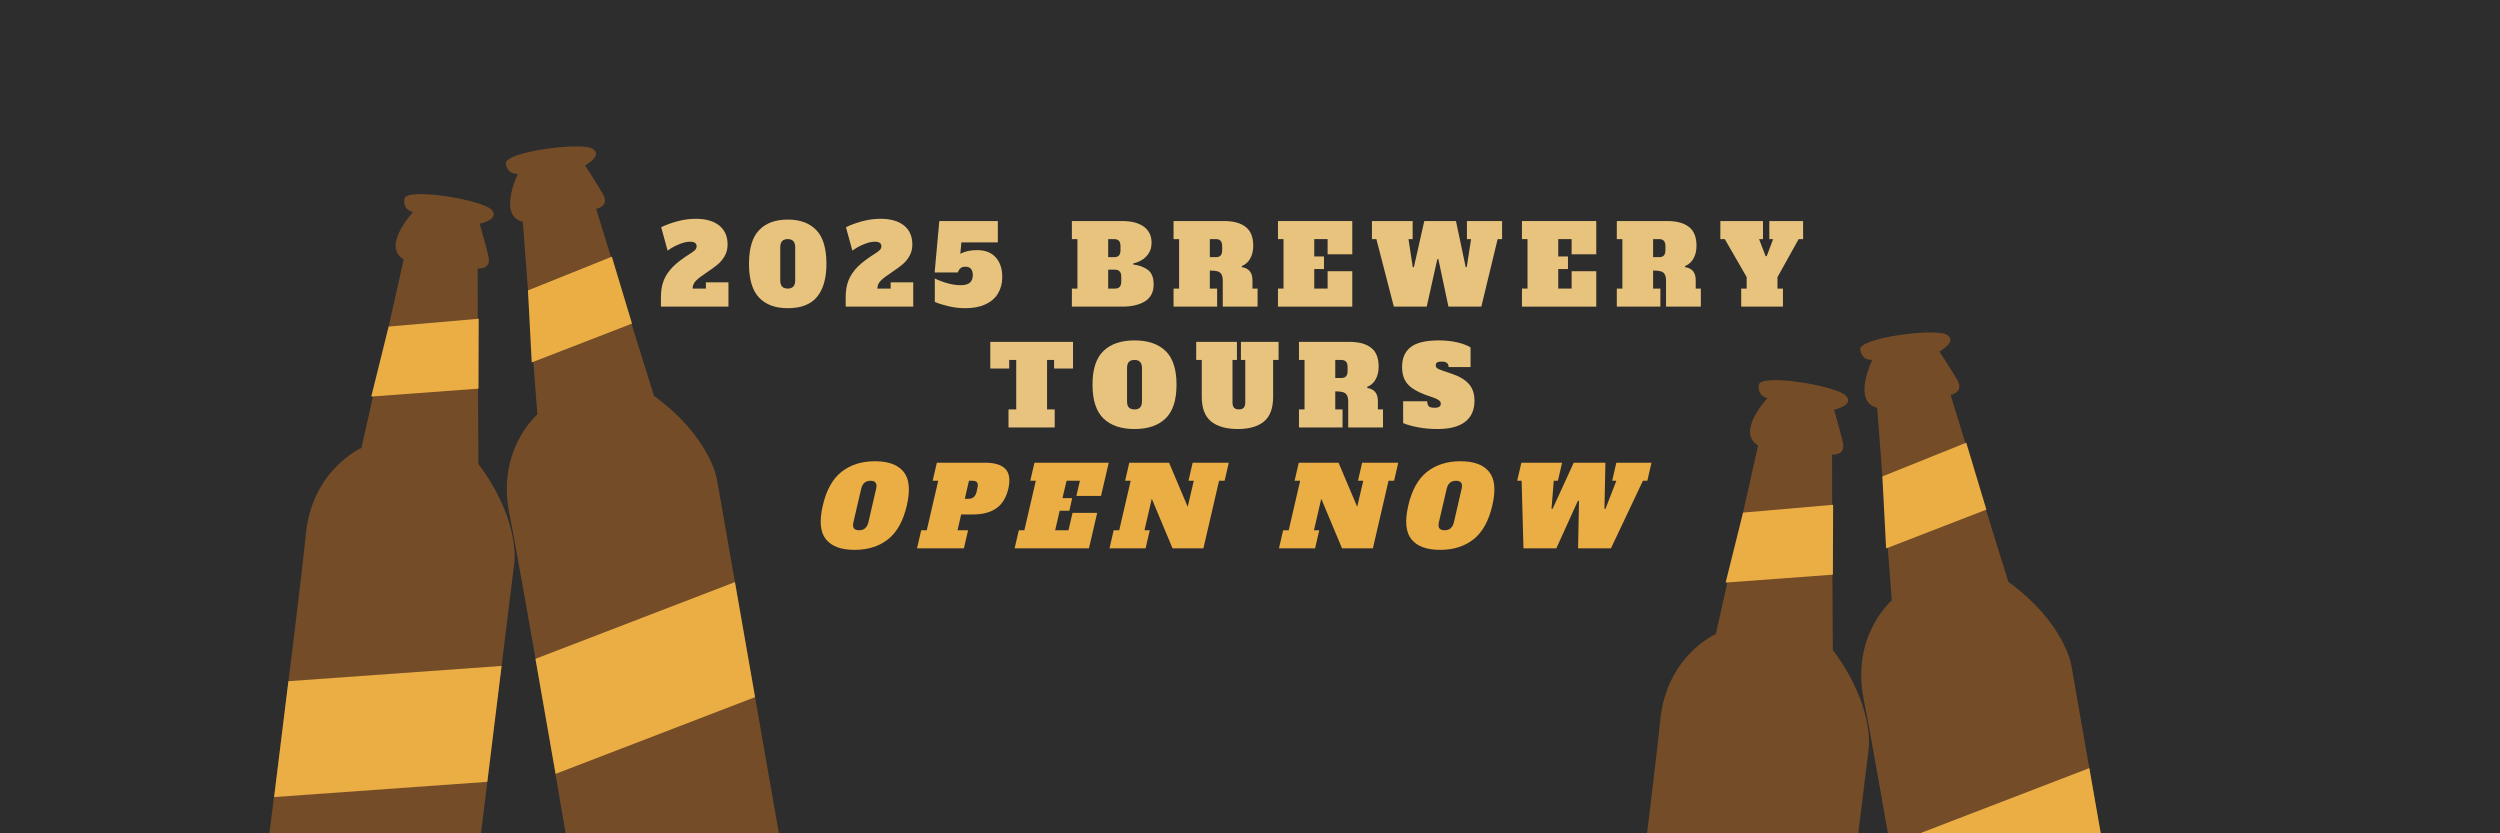 <svg version="1.0" preserveAspectRatio="xMidYMid meet" height="200" viewBox="0 0 450 150" zoomAndPan="magnify" width="600" xmlns:xlink="http://www.w3.org/1999/xlink" xmlns="http://www.w3.org/2000/svg"><defs><g></g><clipPath id="20320708f9"><path clip-rule="nonzero" d="M 45 34 L 93 34 L 93 150 L 45 150 Z M 45 34"></path></clipPath><clipPath id="e788ef2438"><path clip-rule="nonzero" d="M 62.715 33.148 L 100.676 37.824 L 83.164 180 L 45.199 175.324 Z M 62.715 33.148"></path></clipPath><clipPath id="6a50aa788e"><path clip-rule="nonzero" d="M 62.695 33.145 L 100.656 37.824 L 83.141 180 L 45.18 175.32 Z M 62.695 33.145"></path></clipPath><clipPath id="45decd1368"><path clip-rule="nonzero" d="M 49 119 L 91 119 L 91 144 L 49 144 Z M 49 119"></path></clipPath><clipPath id="56cf744d95"><path clip-rule="nonzero" d="M 62.715 33.148 L 100.676 37.824 L 83.164 180 L 45.199 175.324 Z M 62.715 33.148"></path></clipPath><clipPath id="65435fef16"><path clip-rule="nonzero" d="M 62.695 33.145 L 100.656 37.824 L 83.141 180 L 45.18 175.32 Z M 62.695 33.145"></path></clipPath><clipPath id="f2ff837fb7"><path clip-rule="nonzero" d="M 66 57 L 87 57 L 87 72 L 66 72 Z M 66 57"></path></clipPath><clipPath id="4d90592e7e"><path clip-rule="nonzero" d="M 62.715 33.148 L 100.676 37.824 L 83.164 180 L 45.199 175.324 Z M 62.715 33.148"></path></clipPath><clipPath id="14f6f8974a"><path clip-rule="nonzero" d="M 62.695 33.145 L 100.656 37.824 L 83.141 180 L 45.18 175.32 Z M 62.695 33.145"></path></clipPath><clipPath id="eff12e01d2"><path clip-rule="nonzero" d="M 91 26 L 142 26 L 142 150 L 91 150 Z M 91 26"></path></clipPath><clipPath id="4d7a541db9"><path clip-rule="nonzero" d="M 80.637 29.863 L 118.312 23.273 L 143.004 164.379 L 105.324 170.969 Z M 80.637 29.863"></path></clipPath><clipPath id="23518104c9"><path clip-rule="nonzero" d="M 80.617 29.867 L 118.293 23.273 L 142.98 164.383 L 105.305 170.973 Z M 80.617 29.867"></path></clipPath><clipPath id="7cf801b3f7"><path clip-rule="nonzero" d="M 96 104 L 136 104 L 136 140 L 96 140 Z M 96 104"></path></clipPath><clipPath id="88699c57ca"><path clip-rule="nonzero" d="M 80.637 29.863 L 118.312 23.273 L 143.004 164.379 L 105.324 170.969 Z M 80.637 29.863"></path></clipPath><clipPath id="1477c3eca9"><path clip-rule="nonzero" d="M 80.617 29.867 L 118.293 23.273 L 142.98 164.383 L 105.305 170.973 Z M 80.617 29.867"></path></clipPath><clipPath id="3c731ce9a1"><path clip-rule="nonzero" d="M 95 46 L 114 46 L 114 66 L 95 66 Z M 95 46"></path></clipPath><clipPath id="3cbed7d660"><path clip-rule="nonzero" d="M 80.637 29.863 L 118.312 23.273 L 143.004 164.379 L 105.324 170.969 Z M 80.637 29.863"></path></clipPath><clipPath id="80a102958a"><path clip-rule="nonzero" d="M 80.617 29.867 L 118.293 23.273 L 142.98 164.383 L 105.305 170.973 Z M 80.617 29.867"></path></clipPath><clipPath id="548422974e"><path clip-rule="nonzero" d="M 289 68 L 337 68 L 337 150 L 289 150 Z M 289 68"></path></clipPath><clipPath id="67ea386e81"><path clip-rule="nonzero" d="M 306.504 66.629 L 344.469 71.309 L 326.953 213.484 L 288.992 208.805 Z M 306.504 66.629"></path></clipPath><clipPath id="4d8ca3d2a5"><path clip-rule="nonzero" d="M 306.484 66.629 L 344.449 71.305 L 326.934 213.48 L 288.969 208.805 Z M 306.484 66.629"></path></clipPath><clipPath id="09008d5e62"><path clip-rule="nonzero" d="M 310 90 L 330 90 L 330 105 L 310 105 Z M 310 90"></path></clipPath><clipPath id="307a340d52"><path clip-rule="nonzero" d="M 306.504 66.629 L 344.469 71.309 L 326.953 213.484 L 288.992 208.805 Z M 306.504 66.629"></path></clipPath><clipPath id="c720e12ce0"><path clip-rule="nonzero" d="M 306.484 66.629 L 344.449 71.305 L 326.934 213.48 L 288.969 208.805 Z M 306.484 66.629"></path></clipPath><clipPath id="c017838c6f"><path clip-rule="nonzero" d="M 334 59 L 386 59 L 386 150 L 334 150 Z M 334 59"></path></clipPath><clipPath id="f2deb22efa"><path clip-rule="nonzero" d="M 324.426 63.348 L 362.105 56.754 L 386.793 197.859 L 349.117 204.453 Z M 324.426 63.348"></path></clipPath><clipPath id="24c09afc5d"><path clip-rule="nonzero" d="M 324.406 63.348 L 362.086 56.758 L 386.773 197.863 L 349.094 204.457 Z M 324.406 63.348"></path></clipPath><clipPath id="91aabafa1e"><path clip-rule="nonzero" d="M 340 138 L 380 138 L 380 150 L 340 150 Z M 340 138"></path></clipPath><clipPath id="4bc91ba216"><path clip-rule="nonzero" d="M 324.426 63.348 L 362.105 56.754 L 386.793 197.859 L 349.117 204.453 Z M 324.426 63.348"></path></clipPath><clipPath id="a0543773ab"><path clip-rule="nonzero" d="M 324.406 63.348 L 362.086 56.758 L 386.773 197.863 L 349.094 204.457 Z M 324.406 63.348"></path></clipPath><clipPath id="7a419ccb0b"><path clip-rule="nonzero" d="M 338 79 L 358 79 L 358 99 L 338 99 Z M 338 79"></path></clipPath><clipPath id="4475654df8"><path clip-rule="nonzero" d="M 324.426 63.348 L 362.105 56.754 L 386.793 197.859 L 349.117 204.453 Z M 324.426 63.348"></path></clipPath><clipPath id="4e54fec69d"><path clip-rule="nonzero" d="M 324.406 63.348 L 362.086 56.758 L 386.773 197.863 L 349.094 204.457 Z M 324.406 63.348"></path></clipPath></defs><rect fill-opacity="1" height="180" y="-15" fill="#ffffff" width="540" x="-45"></rect><rect fill-opacity="1" height="180" y="-15" fill="#2d2d2d" width="540" x="-45"></rect><g clip-path="url(#20320708f9)"><g clip-path="url(#e788ef2438)"><g clip-path="url(#6a50aa788e)"><path fill-rule="nonzero" fill-opacity="1" d="M 72.668 46.688 L 65.062 80.629 C 65.062 80.629 56.172 84.52 55.043 96.215 C 53.914 107.91 45.66 172.297 45.66 172.297 C 45.66 172.297 44.371 175.25 53.922 176.117 C 63.469 176.98 78.695 179.191 78.695 179.191 C 78.695 179.191 83.031 178.77 83.598 174.168 C 84.164 169.566 92.594 101.152 92.594 101.152 C 92.594 101.152 93.613 93.492 86.117 83.535 C 86.02 71.688 85.977 48.324 85.977 48.324 C 85.977 48.324 88.527 48.641 87.91 46.074 C 87.289 43.504 86.336 40.273 86.336 40.273 C 86.336 40.273 90.117 39.492 88.465 37.73 C 86.812 35.973 73.055 33.652 72.789 35.801 C 72.527 37.949 74.352 38.172 74.352 38.172 C 74.352 38.172 68.602 44.316 72.668 46.688 Z M 72.668 46.688" fill="#744c28"></path></g></g></g><g clip-path="url(#45decd1368)"><g clip-path="url(#56cf744d95)"><g clip-path="url(#65435fef16)"><path fill-rule="nonzero" fill-opacity="1" d="M 90.285 119.867 L 51.914 122.613 L 49.344 143.473 L 87.715 140.727 Z M 90.285 119.867" fill="#ebae44"></path></g></g></g><g clip-path="url(#f2ff837fb7)"><g clip-path="url(#4d90592e7e)"><g clip-path="url(#14f6f8974a)"><path fill-rule="nonzero" fill-opacity="1" d="M 86.168 57.375 L 69.957 58.781 L 66.824 71.379 L 86.129 69.953 Z M 86.168 57.375" fill="#ebae44"></path></g></g></g><g clip-path="url(#eff12e01d2)"><g clip-path="url(#4d7a541db9)"><g clip-path="url(#23518104c9)"><path fill-rule="nonzero" fill-opacity="1" d="M 94.105 39.914 L 96.723 74.602 C 96.723 74.602 89.352 80.91 91.68 92.426 C 94.012 103.945 104.883 167.941 104.883 167.941 C 104.883 167.941 104.512 171.141 113.898 169.188 C 123.285 167.23 138.492 164.906 138.492 164.906 C 138.492 164.906 142.516 163.238 141.719 158.672 C 140.918 154.105 129.039 86.207 129.039 86.207 C 129.039 86.207 127.781 78.578 117.711 71.242 C 114.164 59.938 107.312 37.602 107.312 37.602 C 107.312 37.602 109.844 37.16 108.504 34.883 C 107.164 32.605 105.309 29.793 105.309 29.793 C 105.309 29.793 108.695 27.945 106.602 26.742 C 104.508 25.539 90.676 27.332 91.047 29.465 C 91.422 31.594 93.234 31.277 93.234 31.277 C 93.234 31.277 89.523 38.832 94.105 39.914 Z M 94.105 39.914" fill="#744c28"></path></g></g></g><g clip-path="url(#7cf801b3f7)"><g clip-path="url(#88699c57ca)"><g clip-path="url(#1477c3eca9)"><path fill-rule="nonzero" fill-opacity="1" d="M 132.289 104.777 L 96.383 118.59 L 100.008 139.297 L 135.91 125.484 Z M 132.289 104.777" fill="#ebae44"></path></g></g></g><g clip-path="url(#3c731ce9a1)"><g clip-path="url(#3cbed7d660)"><g clip-path="url(#80a102958a)"><path fill-rule="nonzero" fill-opacity="1" d="M 110.133 46.203 L 95.035 52.273 L 95.711 65.238 L 113.762 58.246 Z M 110.133 46.203" fill="#ebae44"></path></g></g></g><g fill-opacity="1" fill="#e7c37e"><g transform="translate(118.732, 55.194)"><g><path d="M 0.234 -1.703 C 0.234 -2.836 0.398 -3.836 0.734 -4.703 C 1.078 -5.578 1.629 -6.398 2.391 -7.172 C 3.16 -7.941 4.219 -8.742 5.562 -9.578 C 5.957 -9.828 6.238 -10.039 6.406 -10.219 C 6.57 -10.406 6.656 -10.625 6.656 -10.875 C 6.656 -11.414 6.266 -11.688 5.484 -11.688 C 4.898 -11.688 4.234 -11.531 3.484 -11.219 C 2.734 -10.914 2.051 -10.535 1.438 -10.078 L 0.281 -14.297 C 1.125 -14.711 2.094 -15.066 3.188 -15.359 C 4.281 -15.66 5.383 -15.812 6.5 -15.812 C 8.312 -15.812 9.719 -15.41 10.719 -14.609 C 11.727 -13.805 12.234 -12.664 12.234 -11.188 C 12.234 -10.395 12.055 -9.695 11.703 -9.094 C 11.359 -8.5 10.938 -7.992 10.438 -7.578 C 9.945 -7.172 9.305 -6.703 8.516 -6.172 C 7.629 -5.598 6.977 -5.102 6.562 -4.688 C 6.145 -4.27 5.938 -3.789 5.938 -3.25 L 8.328 -3.25 L 8.328 -4.375 L 12.391 -4.375 L 12.391 0 L 0.234 0 Z M 0.234 -1.703"></path></g></g></g><g fill-opacity="1" fill="#e7c37e"><g transform="translate(134.54, 55.194)"><g><path d="M 7.25 0.281 C 5.02 0.281 3.301 -0.352 2.094 -1.625 C 0.883 -2.895 0.281 -4.922 0.281 -7.703 C 0.281 -10.484 0.883 -12.504 2.094 -13.766 C 3.301 -15.035 5.02 -15.672 7.25 -15.672 C 9.477 -15.672 11.195 -15.035 12.406 -13.766 C 13.613 -12.504 14.219 -10.484 14.219 -7.703 C 14.219 -5.129 13.66 -3.156 12.547 -1.781 C 11.43 -0.406 9.664 0.281 7.25 0.281 Z M 7.25 -3.25 C 8.145 -3.25 8.594 -3.738 8.594 -4.719 L 8.594 -10.688 C 8.594 -11.664 8.145 -12.156 7.25 -12.156 C 6.352 -12.156 5.906 -11.664 5.906 -10.688 L 5.906 -4.719 C 5.906 -3.738 6.352 -3.25 7.25 -3.25 Z M 7.25 -3.25"></path></g></g></g><g fill-opacity="1" fill="#e7c37e"><g transform="translate(151.989, 55.194)"><g><path d="M 0.234 -1.703 C 0.234 -2.836 0.398 -3.836 0.734 -4.703 C 1.078 -5.578 1.629 -6.398 2.391 -7.172 C 3.16 -7.941 4.219 -8.742 5.562 -9.578 C 5.957 -9.828 6.238 -10.039 6.406 -10.219 C 6.57 -10.406 6.656 -10.625 6.656 -10.875 C 6.656 -11.414 6.266 -11.688 5.484 -11.688 C 4.898 -11.688 4.234 -11.531 3.484 -11.219 C 2.734 -10.914 2.051 -10.535 1.438 -10.078 L 0.281 -14.297 C 1.125 -14.711 2.094 -15.066 3.188 -15.359 C 4.281 -15.66 5.383 -15.812 6.5 -15.812 C 8.312 -15.812 9.719 -15.41 10.719 -14.609 C 11.727 -13.805 12.234 -12.664 12.234 -11.188 C 12.234 -10.395 12.055 -9.695 11.703 -9.094 C 11.359 -8.5 10.938 -7.992 10.438 -7.578 C 9.945 -7.172 9.305 -6.703 8.516 -6.172 C 7.629 -5.598 6.977 -5.102 6.562 -4.688 C 6.145 -4.27 5.938 -3.789 5.938 -3.25 L 8.328 -3.25 L 8.328 -4.375 L 12.391 -4.375 L 12.391 0 L 0.234 0 Z M 0.234 -1.703"></path></g></g></g><g fill-opacity="1" fill="#e7c37e"><g transform="translate(167.797, 55.194)"><g><path d="M 8.062 -10.172 C 9.539 -10.172 10.664 -9.734 11.438 -8.859 C 12.219 -7.992 12.609 -6.816 12.609 -5.328 C 12.609 -4.203 12.352 -3.219 11.844 -2.375 C 11.344 -1.531 10.586 -0.875 9.578 -0.406 C 8.578 0.051 7.363 0.281 5.938 0.281 C 4.977 0.281 4.016 0.172 3.047 -0.047 C 2.086 -0.266 1.227 -0.531 0.469 -0.844 L 0.469 -5.062 C 2.188 -4.258 3.742 -3.859 5.141 -3.859 C 5.867 -3.859 6.41 -4.004 6.766 -4.297 C 7.129 -4.598 7.312 -5.066 7.312 -5.703 C 7.312 -6.16 7.203 -6.52 6.984 -6.781 C 6.773 -7.051 6.441 -7.188 5.984 -7.188 C 5.617 -7.188 5.328 -7.098 5.109 -6.922 C 4.898 -6.742 4.727 -6.488 4.594 -6.156 L 0.438 -6.156 L 1.281 -15.406 L 11.812 -15.406 L 11.812 -11.562 L 5.25 -11.562 L 5.062 -9.516 C 5.895 -9.953 6.895 -10.172 8.062 -10.172 Z M 8.062 -10.172"></path></g></g></g><g fill-opacity="1" fill="#e7c37e"><g transform="translate(183.644, 55.194)"><g></g></g></g><g fill-opacity="1" fill="#e7c37e"><g transform="translate(192.548, 55.194)"><g><path d="M 0.391 -3.25 L 1.391 -3.25 L 1.391 -12.156 L 0.391 -12.156 L 0.391 -15.406 L 9.484 -15.406 C 11.129 -15.406 12.414 -15.066 13.344 -14.391 C 14.27 -13.711 14.734 -12.75 14.734 -11.5 C 14.734 -10.719 14.547 -10.062 14.172 -9.531 C 13.805 -9 13.375 -8.598 12.875 -8.328 C 12.383 -8.055 11.906 -7.875 11.438 -7.781 L 11.438 -7.578 C 12.375 -7.484 13.219 -7.188 13.969 -6.688 C 14.727 -6.188 15.109 -5.289 15.109 -4 C 15.109 -2.613 14.586 -1.598 13.547 -0.953 C 12.504 -0.316 11.148 0 9.484 0 L 0.391 0 Z M 8 -8.906 C 8.383 -8.906 8.672 -9.004 8.859 -9.203 C 9.047 -9.41 9.141 -9.734 9.141 -10.172 L 9.141 -10.891 C 9.141 -11.328 9.047 -11.645 8.859 -11.844 C 8.672 -12.051 8.383 -12.156 8 -12.156 L 6.922 -12.156 L 6.922 -8.906 Z M 8.141 -3.25 C 8.516 -3.25 8.797 -3.348 8.984 -3.547 C 9.18 -3.754 9.281 -4.078 9.281 -4.516 L 9.281 -5.391 C 9.281 -5.816 9.18 -6.133 8.984 -6.344 C 8.797 -6.551 8.516 -6.656 8.141 -6.656 L 6.922 -6.656 L 6.922 -3.25 Z M 8.141 -3.25"></path></g></g></g><g fill-opacity="1" fill="#e7c37e"><g transform="translate(210.848, 55.194)"><g><path d="M 0.391 -3.25 L 1.391 -3.25 L 1.391 -12.156 L 0.391 -12.156 L 0.391 -15.406 L 9.484 -15.406 C 11.18 -15.406 12.477 -15.051 13.375 -14.344 C 14.281 -13.645 14.734 -12.516 14.734 -10.953 C 14.734 -10.066 14.551 -9.301 14.188 -8.656 C 13.832 -8.008 13.328 -7.562 12.672 -7.312 L 12.688 -7.109 C 13.957 -6.91 14.594 -6.129 14.594 -4.766 L 14.594 -3.25 L 15.516 -3.25 L 15.516 0 L 9.25 0 L 9.25 -4.656 C 9.25 -5.164 9.172 -5.551 9.016 -5.812 C 8.867 -6.082 8.629 -6.266 8.297 -6.359 C 7.973 -6.453 7.516 -6.5 6.922 -6.5 L 6.922 -3.25 L 8.234 -3.25 L 8.234 0 L 0.391 0 Z M 8 -8.906 C 8.383 -8.906 8.672 -9.004 8.859 -9.203 C 9.047 -9.41 9.141 -9.734 9.141 -10.172 L 9.141 -10.891 C 9.141 -11.328 9.047 -11.645 8.859 -11.844 C 8.672 -12.051 8.383 -12.156 8 -12.156 L 6.922 -12.156 L 6.922 -8.906 Z M 8 -8.906"></path></g></g></g><g fill-opacity="1" fill="#e7c37e"><g transform="translate(229.643, 55.194)"><g><path d="M 0.391 0 L 0.391 -3.25 L 1.391 -3.25 L 1.391 -12.156 L 0.391 -12.156 L 0.391 -15.406 L 13.766 -15.406 L 13.766 -9.422 L 9.328 -9.422 L 9.328 -12.156 L 6.922 -12.156 L 6.922 -9.031 L 8.672 -9.031 L 8.672 -6.766 L 6.922 -6.766 L 6.922 -3.25 L 9.328 -3.25 L 9.328 -6.375 L 13.766 -6.375 L 13.766 0 Z M 0.391 0"></path></g></g></g><g fill-opacity="1" fill="#e7c37e"><g transform="translate(246.717, 55.194)"><g><path d="M 17.328 -15.406 L 23.656 -15.406 L 23.656 -12.156 L 22.859 -12.156 L 19.922 0 L 14 0 L 12.188 -8.547 L 12 -8.547 L 10.094 0 L 4.172 0 L 1.031 -12.156 L 0.234 -12.156 L 0.234 -15.406 L 7.562 -15.406 L 7.562 -12.156 L 6.812 -12.156 L 7.578 -7.109 L 7.781 -7.109 L 9.656 -15.406 L 15.359 -15.406 L 17.109 -7.109 L 17.297 -7.109 L 18.078 -12.156 L 17.328 -12.156 Z M 17.328 -15.406"></path></g></g></g><g fill-opacity="1" fill="#e7c37e"><g transform="translate(273.562, 55.194)"><g><path d="M 0.391 0 L 0.391 -3.25 L 1.391 -3.25 L 1.391 -12.156 L 0.391 -12.156 L 0.391 -15.406 L 13.766 -15.406 L 13.766 -9.422 L 9.328 -9.422 L 9.328 -12.156 L 6.922 -12.156 L 6.922 -9.031 L 8.672 -9.031 L 8.672 -6.766 L 6.922 -6.766 L 6.922 -3.25 L 9.328 -3.25 L 9.328 -6.375 L 13.766 -6.375 L 13.766 0 Z M 0.391 0"></path></g></g></g><g fill-opacity="1" fill="#e7c37e"><g transform="translate(290.636, 55.194)"><g><path d="M 0.391 -3.25 L 1.391 -3.25 L 1.391 -12.156 L 0.391 -12.156 L 0.391 -15.406 L 9.484 -15.406 C 11.18 -15.406 12.477 -15.051 13.375 -14.344 C 14.281 -13.645 14.734 -12.516 14.734 -10.953 C 14.734 -10.066 14.551 -9.301 14.188 -8.656 C 13.832 -8.008 13.328 -7.562 12.672 -7.312 L 12.688 -7.109 C 13.957 -6.91 14.594 -6.129 14.594 -4.766 L 14.594 -3.25 L 15.516 -3.25 L 15.516 0 L 9.25 0 L 9.25 -4.656 C 9.25 -5.164 9.172 -5.551 9.016 -5.812 C 8.867 -6.082 8.629 -6.266 8.297 -6.359 C 7.973 -6.453 7.516 -6.5 6.922 -6.5 L 6.922 -3.25 L 8.234 -3.25 L 8.234 0 L 0.391 0 Z M 8 -8.906 C 8.383 -8.906 8.672 -9.004 8.859 -9.203 C 9.047 -9.41 9.141 -9.734 9.141 -10.172 L 9.141 -10.891 C 9.141 -11.328 9.047 -11.645 8.859 -11.844 C 8.672 -12.051 8.383 -12.156 8 -12.156 L 6.922 -12.156 L 6.922 -8.906 Z M 8 -8.906"></path></g></g></g><g fill-opacity="1" fill="#e7c37e"><g transform="translate(309.431, 55.194)"><g><path d="M 9.047 -15.406 L 15.125 -15.406 L 15.125 -12.156 L 14.328 -12.156 L 10.516 -5.312 L 10.516 -3.25 L 11.5 -3.25 L 11.5 0 L 3.984 0 L 3.984 -3.25 L 4.969 -3.25 L 4.969 -5.312 L 1.031 -12.156 L 0.234 -12.156 L 0.234 -15.406 L 7.906 -15.406 L 7.906 -12.156 L 7.203 -12.156 L 8.375 -9.094 L 8.578 -9.094 L 9.734 -12.156 L 9.047 -12.156 Z M 9.047 -15.406"></path></g></g></g><g fill-opacity="1" fill="#e7c37e"><g transform="translate(177.97, 76.944)"><g><path d="M 15.172 -10.609 L 11.766 -10.609 L 11.766 -12.156 L 10.5 -12.156 L 10.5 -3.25 L 11.875 -3.25 L 11.875 0 L 3.562 0 L 3.562 -3.25 L 4.953 -3.25 L 4.953 -12.156 L 3.688 -12.156 L 3.688 -10.609 L 0.281 -10.609 L 0.281 -15.406 L 15.172 -15.406 Z M 15.172 -10.609"></path></g></g></g><g fill-opacity="1" fill="#e7c37e"><g transform="translate(196.369, 76.944)"><g><path d="M 7.844 0.281 C 5.426 0.281 3.562 -0.352 2.25 -1.625 C 0.938 -2.895 0.281 -4.922 0.281 -7.703 C 0.281 -10.484 0.938 -12.504 2.25 -13.766 C 3.562 -15.035 5.426 -15.672 7.844 -15.672 C 10.258 -15.672 12.125 -15.035 13.438 -13.766 C 14.75 -12.504 15.406 -10.484 15.406 -7.703 C 15.406 -4.922 14.75 -2.895 13.438 -1.625 C 12.125 -0.352 10.258 0.281 7.844 0.281 Z M 7.844 -3.25 C 8.289 -3.25 8.625 -3.363 8.844 -3.594 C 9.07 -3.832 9.188 -4.207 9.188 -4.719 L 9.188 -10.688 C 9.188 -11.188 9.07 -11.555 8.844 -11.797 C 8.625 -12.035 8.289 -12.156 7.844 -12.156 C 7.395 -12.156 7.055 -12.035 6.828 -11.797 C 6.609 -11.555 6.5 -11.188 6.5 -10.688 L 6.5 -4.719 C 6.5 -4.195 6.609 -3.82 6.828 -3.594 C 7.055 -3.363 7.395 -3.25 7.844 -3.25 Z M 7.844 -3.25"></path></g></g></g><g fill-opacity="1" fill="#e7c37e"><g transform="translate(215.006, 76.944)"><g><path d="M 7.797 0.281 C 5.723 0.281 4.125 -0.172 3 -1.078 C 1.875 -1.992 1.312 -3.473 1.312 -5.516 L 1.312 -12.156 L 0.312 -12.156 L 0.312 -15.406 L 7.641 -15.406 L 7.641 -12.156 L 6.844 -12.156 L 6.844 -4.516 C 6.844 -4.078 6.938 -3.754 7.125 -3.547 C 7.32 -3.348 7.613 -3.25 8 -3.25 C 8.383 -3.25 8.672 -3.348 8.859 -3.547 C 9.047 -3.754 9.141 -4.078 9.141 -4.516 L 9.141 -12.156 L 8.359 -12.156 L 8.359 -15.406 L 15.141 -15.406 L 15.141 -12.156 L 14.156 -12.156 L 14.156 -5.516 C 14.156 -3.473 13.609 -1.992 12.516 -1.078 C 11.422 -0.172 9.848 0.281 7.797 0.281 Z M 7.797 0.281"></path></g></g></g><g fill-opacity="1" fill="#e7c37e"><g transform="translate(233.425, 76.944)"><g><path d="M 0.391 -3.25 L 1.391 -3.25 L 1.391 -12.156 L 0.391 -12.156 L 0.391 -15.406 L 9.484 -15.406 C 11.18 -15.406 12.477 -15.051 13.375 -14.344 C 14.281 -13.645 14.734 -12.516 14.734 -10.953 C 14.734 -10.066 14.551 -9.301 14.188 -8.656 C 13.832 -8.008 13.328 -7.562 12.672 -7.312 L 12.688 -7.109 C 13.957 -6.91 14.594 -6.129 14.594 -4.766 L 14.594 -3.25 L 15.516 -3.25 L 15.516 0 L 9.25 0 L 9.25 -4.656 C 9.25 -5.164 9.172 -5.551 9.016 -5.812 C 8.867 -6.082 8.629 -6.266 8.297 -6.359 C 7.973 -6.453 7.516 -6.5 6.922 -6.5 L 6.922 -3.25 L 8.234 -3.25 L 8.234 0 L 0.391 0 Z M 8 -8.906 C 8.383 -8.906 8.672 -9.004 8.859 -9.203 C 9.047 -9.41 9.141 -9.734 9.141 -10.172 L 9.141 -10.891 C 9.141 -11.328 9.047 -11.645 8.859 -11.844 C 8.672 -12.051 8.383 -12.156 8 -12.156 L 6.922 -12.156 L 6.922 -8.906 Z M 8 -8.906"></path></g></g></g><g fill-opacity="1" fill="#e7c37e"><g transform="translate(252.219, 76.944)"><g><path d="M 6.531 0.281 C 5.258 0.281 4.062 0.172 2.938 -0.047 C 1.812 -0.266 0.945 -0.516 0.344 -0.797 L 0.344 -4.719 L 4.688 -4.719 C 4.688 -4.301 4.781 -4 4.969 -3.812 C 5.156 -3.633 5.492 -3.547 5.984 -3.547 C 6.391 -3.547 6.68 -3.609 6.859 -3.734 C 7.035 -3.859 7.125 -4.047 7.125 -4.297 C 7.125 -4.504 7.035 -4.68 6.859 -4.828 C 6.691 -4.984 6.398 -5.145 5.984 -5.312 L 4.281 -5.906 C 2.812 -6.457 1.754 -7.109 1.109 -7.859 C 0.473 -8.609 0.156 -9.625 0.156 -10.906 C 0.156 -12.469 0.664 -13.648 1.688 -14.453 C 2.719 -15.266 4.426 -15.672 6.812 -15.672 C 7.957 -15.672 9.035 -15.555 10.047 -15.328 C 11.055 -15.098 11.867 -14.789 12.484 -14.406 L 12.484 -10.875 L 8.531 -10.875 C 8.531 -11.531 8.125 -11.859 7.312 -11.859 C 6.914 -11.859 6.633 -11.805 6.469 -11.703 C 6.301 -11.609 6.219 -11.438 6.219 -11.188 C 6.219 -10.957 6.312 -10.773 6.5 -10.641 C 6.695 -10.516 7.008 -10.379 7.438 -10.234 L 9.172 -9.641 C 10.566 -9.16 11.582 -8.539 12.219 -7.781 C 12.863 -7.031 13.188 -6.039 13.188 -4.812 C 13.188 -3.133 12.617 -1.863 11.484 -1 C 10.359 -0.145 8.707 0.281 6.531 0.281 Z M 6.531 0.281"></path></g></g></g><g fill-opacity="1" fill="#ebae44"><g transform="translate(147.806, 98.694)"><g><path d="M 6.016 0.281 C 3.598 0.281 1.879 -0.352 0.859 -1.625 C -0.16 -2.895 -0.348 -4.922 0.297 -7.703 C 0.941 -10.484 2.066 -12.504 3.672 -13.766 C 5.273 -15.035 7.285 -15.672 9.703 -15.672 C 12.109 -15.672 13.82 -15.035 14.844 -13.766 C 15.875 -12.504 16.066 -10.484 15.422 -7.703 C 14.773 -4.922 13.648 -2.895 12.047 -1.625 C 10.441 -0.352 8.43 0.281 6.016 0.281 Z M 6.828 -3.25 C 7.273 -3.25 7.633 -3.363 7.906 -3.594 C 8.188 -3.832 8.391 -4.207 8.516 -4.719 L 9.891 -10.688 C 10.016 -11.188 9.988 -11.555 9.812 -11.797 C 9.645 -12.035 9.336 -12.156 8.891 -12.156 C 8.441 -12.156 8.078 -12.035 7.797 -11.797 C 7.516 -11.555 7.316 -11.188 7.203 -10.688 L 5.812 -4.719 C 5.695 -4.195 5.723 -3.82 5.891 -3.594 C 6.066 -3.363 6.379 -3.25 6.828 -3.25 Z M 6.828 -3.25"></path></g></g></g><g fill-opacity="1" fill="#ebae44"><g transform="translate(166.443, 98.694)"><g><path d="M -0.625 -3.25 L 0.375 -3.25 L 2.438 -12.156 L 1.438 -12.156 L 2.188 -15.406 L 10.891 -15.406 C 12.586 -15.406 13.797 -15.035 14.516 -14.297 C 15.242 -13.566 15.426 -12.383 15.062 -10.75 C 14.676 -9.113 13.945 -7.926 12.875 -7.188 C 11.812 -6.457 10.426 -6.094 8.719 -6.094 L 6.562 -6.094 L 5.922 -3.25 L 7.812 -3.25 L 7.062 0 L -1.375 0 Z M 7.891 -8.906 C 8.66 -8.906 9.145 -9.328 9.344 -10.172 L 9.5 -10.891 C 9.602 -11.328 9.582 -11.645 9.438 -11.844 C 9.289 -12.051 9.023 -12.156 8.641 -12.156 L 7.969 -12.156 L 7.219 -8.906 Z M 7.891 -8.906"></path></g></g></g><g fill-opacity="1" fill="#ebae44"><g transform="translate(184.011, 98.694)"><g><path d="M -1.375 0 L -0.625 -3.25 L 0.375 -3.25 L 2.438 -12.156 L 1.438 -12.156 L 2.188 -15.406 L 15.562 -15.406 L 14.172 -9.422 L 9.734 -9.422 L 10.375 -12.156 L 7.969 -12.156 L 7.234 -9.031 L 8.984 -9.031 L 8.469 -6.766 L 6.734 -6.766 L 5.922 -3.25 L 8.312 -3.25 L 9.047 -6.375 L 13.484 -6.375 L 12 0 Z M -1.375 0"></path></g></g></g><g fill-opacity="1" fill="#ebae44"><g transform="translate(201.085, 98.694)"><g><path d="M 13.594 -15.406 L 20.094 -15.406 L 19.344 -12.156 L 18.344 -12.156 L 15.531 0 L 9.969 0 L 6.234 -8.922 L 4.922 -3.25 L 5.875 -3.25 L 5.125 0 L -1.375 0 L -0.625 -3.25 L 0.375 -3.25 L 2.438 -12.156 L 1.438 -12.156 L 2.188 -15.406 L 9.344 -15.406 L 12.703 -7.469 L 13.797 -12.156 L 12.844 -12.156 Z M 13.594 -15.406"></path></g></g></g><g fill-opacity="1" fill="#ebae44"><g transform="translate(222.688, 98.694)"><g></g></g></g><g fill-opacity="1" fill="#ebae44"><g transform="translate(231.592, 98.694)"><g><path d="M 13.594 -15.406 L 20.094 -15.406 L 19.344 -12.156 L 18.344 -12.156 L 15.531 0 L 9.969 0 L 6.234 -8.922 L 4.922 -3.25 L 5.875 -3.25 L 5.125 0 L -1.375 0 L -0.625 -3.25 L 0.375 -3.25 L 2.438 -12.156 L 1.438 -12.156 L 2.188 -15.406 L 9.344 -15.406 L 12.703 -7.469 L 13.797 -12.156 L 12.844 -12.156 Z M 13.594 -15.406"></path></g></g></g><g fill-opacity="1" fill="#ebae44"><g transform="translate(253.196, 98.694)"><g><path d="M 6.016 0.281 C 3.598 0.281 1.879 -0.352 0.859 -1.625 C -0.16 -2.895 -0.348 -4.922 0.297 -7.703 C 0.941 -10.484 2.066 -12.504 3.672 -13.766 C 5.273 -15.035 7.285 -15.672 9.703 -15.672 C 12.109 -15.672 13.82 -15.035 14.844 -13.766 C 15.875 -12.504 16.066 -10.484 15.422 -7.703 C 14.773 -4.922 13.648 -2.895 12.047 -1.625 C 10.441 -0.352 8.43 0.281 6.016 0.281 Z M 6.828 -3.25 C 7.273 -3.25 7.633 -3.363 7.906 -3.594 C 8.188 -3.832 8.391 -4.207 8.516 -4.719 L 9.891 -10.688 C 10.016 -11.188 9.988 -11.555 9.812 -11.797 C 9.645 -12.035 9.336 -12.156 8.891 -12.156 C 8.441 -12.156 8.078 -12.035 7.797 -11.797 C 7.516 -11.555 7.316 -11.188 7.203 -10.688 L 5.812 -4.719 C 5.695 -4.195 5.723 -3.82 5.891 -3.594 C 6.066 -3.363 6.379 -3.25 6.828 -3.25 Z M 6.828 -3.25"></path></g></g></g><g fill-opacity="1" fill="#ebae44"><g transform="translate(271.832, 98.694)"><g><path d="M 19.109 -15.406 L 25.438 -15.406 L 24.688 -12.156 L 23.891 -12.156 L 18.141 0 L 12.219 0 L 12.391 -8.547 L 12.188 -8.547 L 8.312 0 L 2.391 0 L 2.062 -12.156 L 1.266 -12.156 L 2.016 -15.406 L 9.344 -15.406 L 8.594 -12.156 L 7.844 -12.156 L 7.438 -7.109 L 7.641 -7.109 L 11.438 -15.406 L 17.141 -15.406 L 16.969 -7.109 L 17.156 -7.109 L 19.109 -12.156 L 18.359 -12.156 Z M 19.109 -15.406"></path></g></g></g><g clip-path="url(#548422974e)"><g clip-path="url(#67ea386e81)"><g clip-path="url(#4d8ca3d2a5)"><path fill-rule="nonzero" fill-opacity="1" d="M 316.461 80.168 L 308.852 114.113 C 308.852 114.113 299.965 118 298.836 129.695 C 297.707 141.395 289.453 205.777 289.453 205.777 C 289.453 205.777 288.164 208.734 297.711 209.598 C 307.262 210.465 322.484 212.672 322.484 212.672 C 322.484 212.672 326.82 212.25 327.387 207.648 C 327.953 203.047 336.383 134.633 336.383 134.633 C 336.383 134.633 337.402 126.973 329.91 117.02 C 329.812 105.172 329.77 81.809 329.77 81.809 C 329.77 81.809 332.316 82.121 331.699 79.555 C 331.082 76.988 330.125 73.754 330.125 73.754 C 330.125 73.754 333.906 72.973 332.254 71.215 C 330.602 69.453 316.848 67.137 316.582 69.285 C 316.316 71.43 318.145 71.656 318.145 71.656 C 318.145 71.656 312.391 77.797 316.461 80.168 Z M 316.461 80.168" fill="#744c28"></path></g></g></g><g clip-path="url(#09008d5e62)"><g clip-path="url(#307a340d52)"><g clip-path="url(#c720e12ce0)"><path fill-rule="nonzero" fill-opacity="1" d="M 329.961 90.859 L 313.75 92.266 L 310.613 104.863 L 329.918 103.438 Z M 329.961 90.859" fill="#ebae44"></path></g></g></g><g clip-path="url(#c017838c6f)"><g clip-path="url(#f2deb22efa)"><g clip-path="url(#24c09afc5d)"><path fill-rule="nonzero" fill-opacity="1" d="M 337.895 73.395 L 340.512 108.082 C 340.512 108.082 333.145 114.391 335.473 125.906 C 337.801 137.426 348.676 201.422 348.676 201.422 C 348.676 201.422 348.305 204.625 357.688 202.668 C 367.074 200.711 382.281 198.387 382.281 198.387 C 382.281 198.387 386.309 196.719 385.508 192.152 C 384.711 187.586 372.828 119.688 372.828 119.688 C 372.828 119.688 371.574 112.062 361.504 104.723 C 357.953 93.418 351.102 71.082 351.102 71.082 C 351.102 71.082 353.633 70.641 352.297 68.363 C 350.953 66.09 349.098 63.273 349.098 63.273 C 349.098 63.273 352.488 61.426 350.395 60.227 C 348.301 59.02 334.465 60.812 334.84 62.945 C 335.211 65.078 337.023 64.758 337.023 64.758 C 337.023 64.758 333.312 72.312 337.895 73.395 Z M 337.895 73.395" fill="#744c28"></path></g></g></g><g clip-path="url(#91aabafa1e)"><g clip-path="url(#4bc91ba216)"><g clip-path="url(#a0543773ab)"><path fill-rule="nonzero" fill-opacity="1" d="M 376.078 138.262 L 340.176 152.074 L 343.797 172.777 L 379.703 158.965 Z M 376.078 138.262" fill="#ebae44"></path></g></g></g><g clip-path="url(#7a419ccb0b)"><g clip-path="url(#4475654df8)"><g clip-path="url(#4e54fec69d)"><path fill-rule="nonzero" fill-opacity="1" d="M 353.926 79.684 L 338.828 85.754 L 339.5 98.719 L 357.551 91.73 Z M 353.926 79.684" fill="#ebae44"></path></g></g></g></svg>